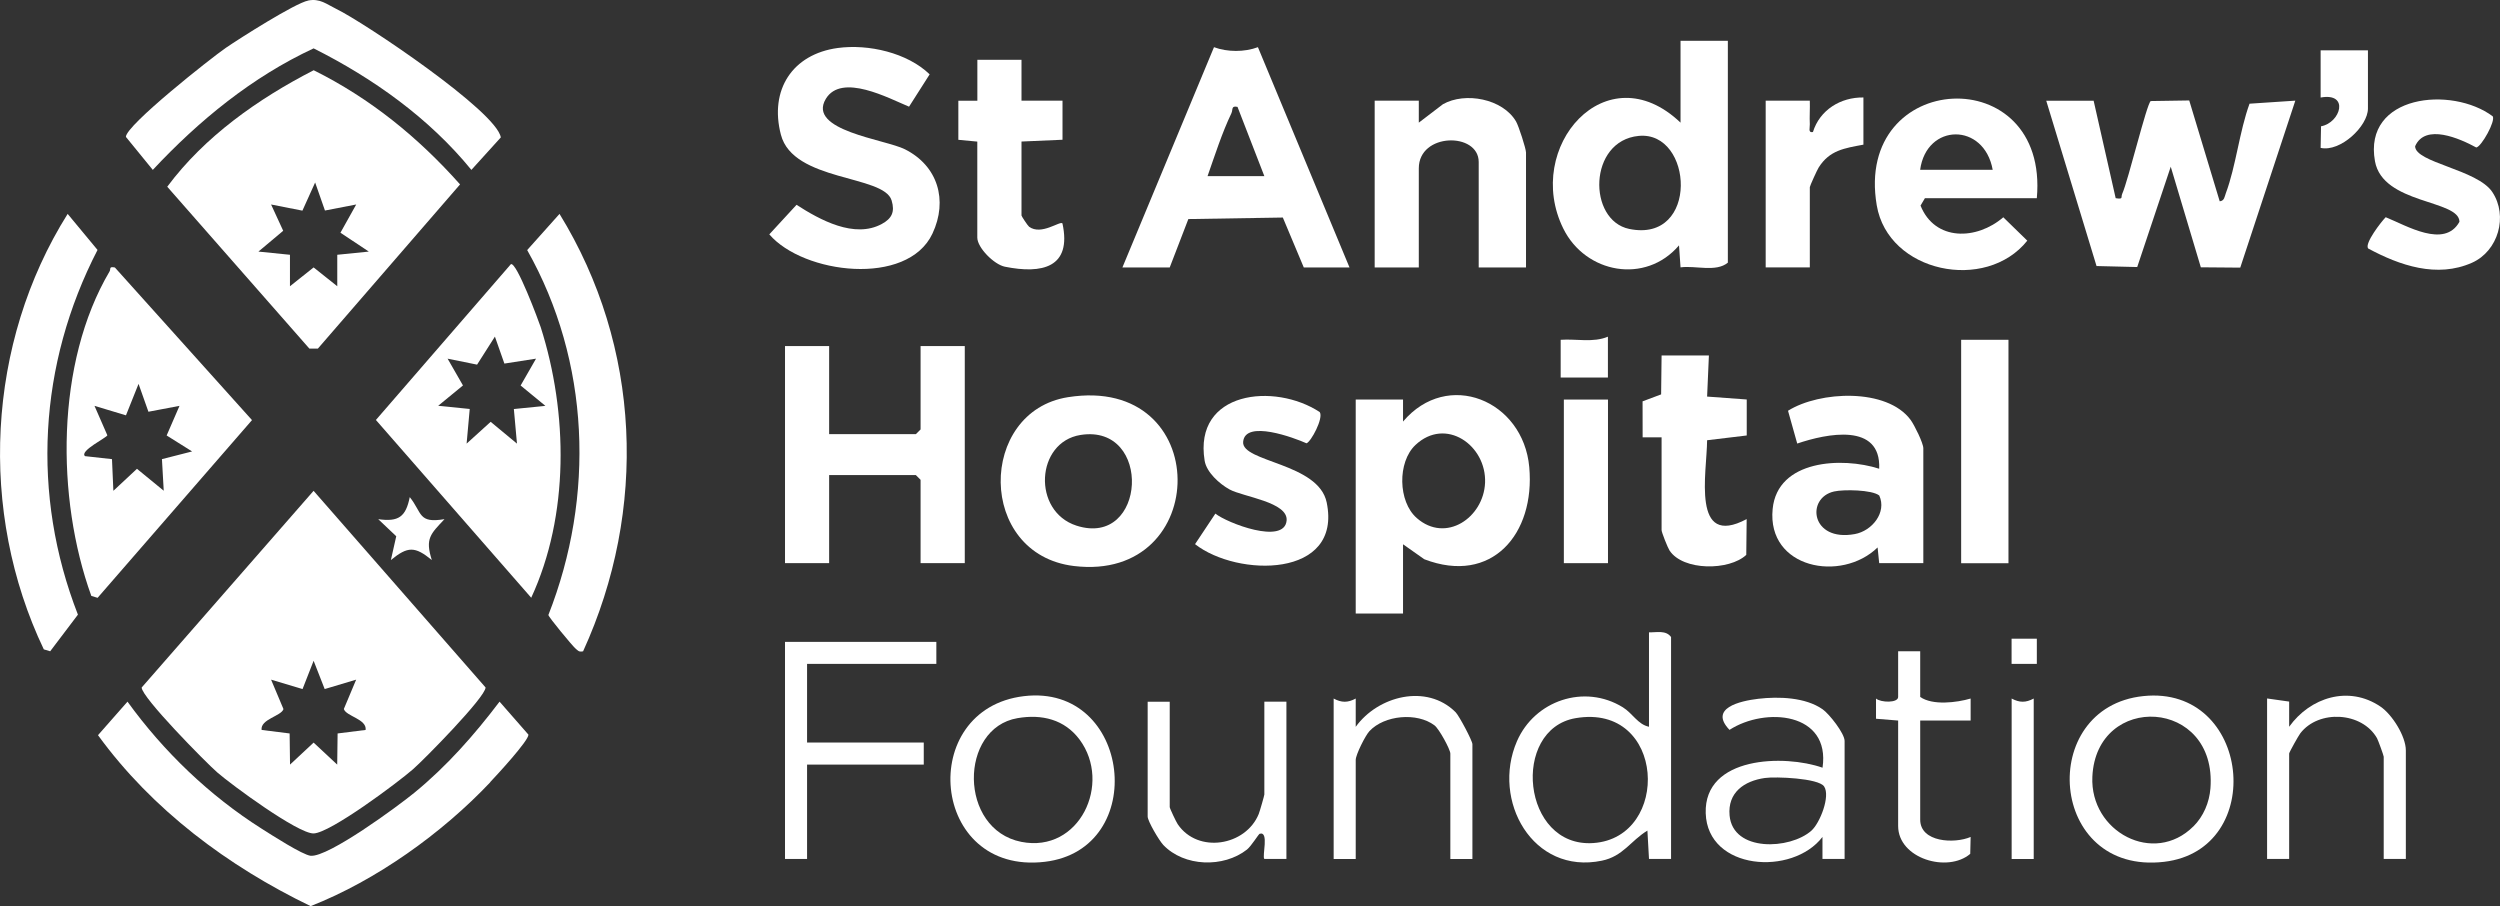 <?xml version="1.0" encoding="UTF-8"?>
<svg id="Layer_2" data-name="Layer 2" xmlns="http://www.w3.org/2000/svg" viewBox="0 0 377.29 136.76">
  <rect x="0" y="0" width="377.29" height="136.76" fill="#333333" stroke="none"/>
  <defs>
    <style>
      .cls-1 {
        fill: #fff;
      }
    </style>
  </defs>
  <g id="Layer_1-2" data-name="Layer 1">
    <path class="cls-1" d="M47.33,74.08l25.95,29.67c0,1.46-9.26,10.87-10.96,12.35-2.29,2-12.48,9.62-14.99,9.68-2.35.05-12.33-7.29-14.53-9.2-1.75-1.52-11.41-11.33-11.42-12.82l25.94-29.68ZM49,103.99l-1.67-4.27-1.67,4.27-4.75-1.42,1.87,4.44c-.31,1.06-3.51,1.52-3.3,3.15l4.23.53.06,4.7,3.56-3.32,3.56,3.32.06-4.7,4.23-.53c.2-1.65-2.96-2.06-3.29-3.16l1.86-4.43-4.75,1.42Z"/>
    <path class="cls-1" d="M47.97,52.61h-1.28s-21.45-24.43-21.45-24.43c5.64-7.58,13.71-13.27,22.1-17.58,8.54,4.24,15.77,10.13,22.09,17.23l-21.45,24.77ZM49.04,31.77l-1.48-4.23-1.92,4.25-4.73-.93,1.83,3.97-3.74,3.14,4.76.48v4.75s3.57-2.84,3.57-2.84l3.57,2.84v-4.75s4.76-.48,4.76-.48l-4.28-2.85,2.38-4.26-4.71.91Z"/>
    <path class="cls-1" d="M77.08,39.88c.83-.56,4.26,8.69,4.52,9.49,4.13,12.95,4.32,28.42-1.43,40.84l-23.44-26.83,20.36-23.5ZM80.88,54.13l-4.76.74-1.43-4.07-2.69,4.23-4.45-.9,2.32,4.04-3.74,3.07,4.76.48-.47,5.23,3.63-3.29,3.97,3.29-.47-5.22,4.76-.48-3.74-3.07,2.32-4.04Z"/>
    <path class="cls-1" d="M14.72,90.22l-.94-.29c-5.33-14.76-5.39-35.17,2.75-48.96.23-.39-.14-.79.81-.6l20.69,23.03-23.31,26.83ZM22.4,62.14l-1.49-4.21-1.9,4.75-4.75-1.43,1.94,4.44c-.05.34-4.26,2.37-3.37,3.15l4.07.45.21,4.78,3.56-3.32,4.04,3.31-.27-4.77,4.55-1.16-3.84-2.41,1.94-4.47-4.7.89Z"/>
    <path class="cls-1" d="M315.96,15.19l3.33,14.72c1.22.19.74-.11.99-.67.91-2.01,3.69-13.59,4.3-13.99l5.81-.09,4.6,15.22c.72-.07.73-.71.92-1.21,1.53-4.08,2.05-9.33,3.58-13.52l6.91-.46-8.31,25.2-5.95-.05-4.54-15.18-5.06,15.14-6.14-.15-7.59-24.95h7.14Z"/>
    <path class="cls-1" d="M74,118.04c-7.28,7.71-17.2,14.81-27.12,18.71-12.47-6.02-23.92-14.56-32.09-25.8l4.45-5.06c5.46,7.55,12.38,14.19,20.26,19.18,1.36.86,6.19,3.98,7.39,4.08,2.67.23,13.11-7.44,15.64-9.51,4.91-4.02,9.04-8.71,12.86-13.75l4.36,4.98c.05.89-4.79,6.13-5.77,7.16Z"/>
    <polygon class="cls-1" points="125.13 52.23 125.13 65.52 138.22 65.52 138.93 64.81 138.93 52.23 145.6 52.23 145.6 84.99 138.93 84.99 138.93 72.41 138.22 71.7 125.13 71.7 125.13 84.99 118.47 84.99 118.47 52.23 125.13 52.23"/>
    <path class="cls-1" d="M260.76,6.16v33.48c-1.79,1.48-4.88.4-7.14.71l-.23-3.32c-5.04,5.92-14.11,4.25-17.46-2.53-6.06-12.25,6.48-26.68,17.69-15.99V6.16h7.14ZM247.31,20.51c-7.63.73-7.73,12.74-1.43,14.04,10.6,2.18,9.67-14.83,1.43-14.04Z"/>
    <path class="cls-1" d="M211.74,60.3v3.32c6.71-7.93,18.14-3.22,19.05,6.87s-5.65,17.82-15.84,13.91l-3.21-2.26v10.45h-7.14v-32.29h7.14ZM213.81,78.18c4.39,3.85,10.09-.06,10.31-5.32.24-5.65-5.94-10.01-10.51-5.7-2.73,2.57-2.63,8.54.19,11.01Z"/>
    <path class="cls-1" d="M169.39,40.36l13.82-33.24c2,.75,4.6.76,6.63,0l13.82,33.24h-6.9l-3.16-7.53-14.26.23-2.81,7.3h-7.14ZM182.24,26.58h8.57l-4.05-10.45c-.99-.21-.66.4-.92.96-1.43,2.99-2.5,6.36-3.6,9.49Z"/>
    <path class="cls-1" d="M126.45,7.24c4.62-.62,10.48.72,13.85,3.98l-3.11,4.88c-3.05-1.26-10.18-5.13-12.56-1.18-2.88,4.79,8.94,6.1,11.94,7.61,4.97,2.5,6.52,7.69,4.15,12.73-3.78,8.04-19.48,6.1-24.62.11l4.11-4.46c3.52,2.27,8.73,5.14,12.87,2.89,1.51-.82,2-1.82,1.48-3.55-1.17-3.89-14.86-2.8-16.71-9.92-1.76-6.75,1.72-12.16,8.6-13.09Z"/>
    <path class="cls-1" d="M88.01,98.29c-.67.15-.78-.1-1.2-.46-.46-.4-4.02-4.7-4.05-5.02,7.04-17.89,6.3-38.25-3.2-55.07l4.88-5.46c12.33,20.04,13.31,44.66,3.56,66.01Z"/>
    <path class="cls-1" d="M7.58,98.29l-.97-.29C-3.3,77.24-2.03,51.77,10.21,32.28l4.51,5.44c-8.9,17.24-10.03,36.9-2.96,55.04l-4.18,5.52Z"/>
    <path class="cls-1" d="M46.5.08c1.79-.35,2.76.54,4.24,1.26,4.25,2.06,24.25,15.5,24.84,19.4l-4.44,4.9c-6.38-7.82-14.82-13.83-23.81-18.34-9.3,4.33-17.31,10.89-24.27,18.34l-4.06-4.98c-.01-1.74,12.87-11.92,15.1-13.45,2.1-1.44,10.45-6.74,12.4-7.12Z"/>
    <path class="cls-1" d="M161.18,59.94c22.04-3.47,21.76,28,.89,25.48-14.67-1.78-14.5-23.33-.89-25.48ZM163.08,65.64c-6.78,1.07-7.34,11.52-.62,13.69,10.57,3.4,11.51-15.4.62-13.69Z"/>
    <path class="cls-1" d="M307.39,29.91h-16.89l-.66,1.12c2.18,5.41,8.47,5.22,12.49,1.76l3.62,3.53c-6.26,7.84-21,4.83-22.72-5.34-3.47-20.5,26.04-22.05,24.16-1.07ZM300.73,25.63c-1.29-7.18-9.99-7.08-10.95,0h10.95Z"/>
    <path class="cls-1" d="M230.3,40.36h-7.14v-15.91c0-4.54-9.04-4.45-9.04.95v14.96h-6.66V15.19h6.66v3.32s3.64-2.78,3.64-2.78c3.35-1.9,9.04-.83,11.04,2.61.39.67,1.5,4.1,1.5,4.68v17.33Z"/>
    <path class="cls-1" d="M290.26,84.99h-6.66l-.24-2.37c-5.51,5.34-16.71,3.16-15.84-5.8.72-7.44,10.46-7.89,16.08-6.08.3-7.01-7.92-5.31-12.37-3.8l-1.39-4.95c4.77-2.99,14.94-3.47,18.51,1.39.57.78,1.91,3.5,1.91,4.27v17.33ZM276.8,74.17c-4.3.96-3.52,7.65,3.12,6.43,2.6-.47,4.86-3.27,3.69-5.82-1.1-.88-5.4-.93-6.8-.61Z"/>
    <path class="cls-1" d="M357.38,37.48c-.54-.76,1.98-4.01,2.66-4.7,3.17,1.28,8.88,4.76,11.13.69-.03-3.37-11.57-2.6-12.75-9.14-1.81-10.04,11.58-11.4,17.77-6.78.46.72-1.7,4.58-2.48,4.71-2.49-1.36-7.71-3.67-9.23-.19,0,2.48,9.39,3.5,11.65,6.91,2.41,3.63.9,8.9-3.06,10.67-5.28,2.35-10.92.42-15.69-2.16Z"/>
    <path class="cls-1" d="M180.34,82.14l3.08-4.63c1.74,1.41,10.39,4.75,10.75,1.06.27-2.81-6.57-3.58-8.62-4.71-1.51-.83-3.47-2.59-3.75-4.33-1.71-10.51,10.54-11.83,17.37-7.34.61.9-1.34,4.52-2,4.71-1.8-.81-9.29-3.62-9.56-.21-.24,3.06,11.38,3.17,12.61,9.14,2.37,11.46-13.47,11.3-19.87,6.29Z"/>
    <path class="cls-1" d="M154.16,9.01v6.18s6.19,0,6.19,0v5.9s-6.19.27-6.19.27v11.16c0,.12.94,1.54,1.15,1.7,1.84,1.35,4.65-.92,5.03-.51,1.45,6.69-3.08,7.67-8.69,6.54-1.63-.33-4.16-2.87-4.16-4.4v-14.48l-2.86-.27v-5.9s2.87,0,2.87,0v-6.18s6.66,0,6.66,0Z"/>
    <path class="cls-1" d="M257.9,53.65l-.27,6.2,5.98.44v5.43s-5.98.72-5.98.72c-.03,4.9-2.43,16.36,5.97,11.9l-.06,5.4c-2.55,2.4-9.54,2.44-11.58-.66-.28-.43-1.2-2.75-1.2-3.07v-14.01h-2.86s-.01-5.43-.01-5.43l2.8-1.05.07-5.87h7.14Z"/>
    <path class="cls-1" d="M252.19,129.63h-3.33s-.24-4.28-.24-4.28c-2.54,1.55-3.67,3.88-6.87,4.54-10.44,2.17-16.69-9.09-12.82-18.02,2.66-6.14,10.17-8.71,15.98-5.13,1.5.93,2.26,2.59,3.95,2.94v-14.25c1.16.03,2.56-.36,3.33.71v33.48ZM237.79,108.38c-9.79,1.67-8.15,19.59,2.67,18.85,11.76-.81,10.95-21.17-2.67-18.85Z"/>
    <rect class="cls-1" x="295.97" y="51.28" width="7.14" height="33.72"/>
    <polygon class="cls-1" points="141.31 96.87 141.31 100.19 121.8 100.19 121.8 112.06 139.41 112.06 139.41 115.39 121.8 115.39 121.8 129.63 118.47 129.63 118.47 96.87 141.31 96.87"/>
    <path class="cls-1" d="M281.22,14.71v7.12c-2.86.54-5.11.83-6.76,3.46-.23.36-1.33,2.79-1.33,2.95v12.11h-6.66V15.19h6.66c.04,1.18-.06,2.39,0,3.57.03.54-.31,1.3.47,1.17,1.03-3.34,4.18-5.27,7.62-5.22Z"/>
    <path class="cls-1" d="M154.53,105.06c16.21-1.93,19,23.12,3.15,25-17.33,2.05-19.41-23.06-3.15-25ZM153.56,108.38c-8.84,1.51-8.92,16.79.57,18.67,8.8,1.74,13.7-8.83,8.8-15.43-2.28-3.06-5.71-3.87-9.37-3.24Z"/>
    <path class="cls-1" d="M278.37,129.63h-3.33s0-3.32,0-3.32c-4.54,5.94-17.35,5.05-17.62-3.58s11.9-8.89,17.63-6.87c1.23-8.37-8.64-9.2-14.04-5.71-3.15-3.28,1.58-4.36,4.34-4.69,3.07-.36,7.12-.24,9.72,1.59,1,.7,3.31,3.64,3.31,4.77v17.81ZM266.35,117.41c-3.14.45-5.64,2.2-5.33,5.65.5,5.56,9.12,5.17,12.35,2.3,1.29-1.15,2.89-5.21,1.92-6.67-.84-1.26-7.35-1.51-8.94-1.28Z"/>
    <path class="cls-1" d="M323.47,105.05c16.22-1.69,18.75,23.16,3.15,25.01-17.54,2.08-19.29-23.33-3.15-25.01ZM331.02,124.72c1.52-1.52,2.4-3.6,2.57-5.75,1.04-13.65-17.23-14.54-17.82-1.75-.38,8.34,9.3,13.44,15.25,7.49Z"/>
    <path class="cls-1" d="M201.27,105.42c1.19.64,2.13.65,3.33,0v4.27c3.34-4.65,10.7-6.57,15.07-2.21.52.51,2.54,4.32,2.54,4.83v17.33h-3.33v-15.91c0-.62-1.7-3.74-2.39-4.26-2.65-2-7.56-1.55-9.82.87-.64.69-2.07,3.57-2.07,4.34v14.96h-3.33v-24.22Z"/>
    <path class="cls-1" d="M363.07,129.63h-3.33v-15.43c0-.17-.83-2.46-1.01-2.79-2.27-4-8.81-4.34-11.57-.75-.26.33-1.69,2.88-1.69,3.06v15.91h-3.33v-24.22l3.33.47v3.8c3.18-4.44,8.99-6.28,13.77-3.05,1.78,1.2,3.84,4.49,3.84,6.62v16.38Z"/>
    <path class="cls-1" d="M176.53,105.89v15.91c0,.19.97,2.24,1.21,2.59,3.05,4.49,10.26,3.27,12.22-1.54.15-.37.85-2.79.85-2.95v-14.01h3.33v23.74h-3.33c-.38-.37.76-4.25-.71-3.8-.15.04-1.27,1.87-1.91,2.38-3.55,2.79-9.48,2.61-12.63-.69-.64-.68-2.36-3.6-2.36-4.29v-17.33h3.33Z"/>
    <rect class="cls-1" x="236.01" y="60.3" width="6.66" height="24.69"/>
    <path class="cls-1" d="M289.79,98.29v6.89c1.87,1.31,5.5.86,7.61.24v3.32s-7.61,0-7.61,0v14.96c0,3.43,5.18,3.66,7.61,2.61l-.06,2.55c-3.41,2.91-10.88.72-10.88-4.21v-15.91l-3.34-.27v-3.05c.73.63,3.34.69,3.34-.24v-6.89h3.33Z"/>
    <path class="cls-1" d="M357.36,7.59v8.79c0,2.67-4.17,6.6-7.14,5.94l.06-3.26c2.96-.53,4.33-5.14-.06-4.34v-7.12h7.14Z"/>
    <path class="cls-1" d="M306.92,105.42v24.22h-3.33v-24.22c1.2.64,2.13.64,3.33,0Z"/>
    <path class="cls-1" d="M242.67,56.98h-7.14v-5.7c2.36-.17,4.9.47,7.13-.47v6.17Z"/>
    <path class="cls-1" d="M67.08,78.35c-2.1,2.24-2.95,2.92-1.91,6.17-2.56-2.09-3.62-2.09-6.18,0l.81-3.59-2.72-2.58c3.08.44,4.16-.35,4.76-3.33,1.91,2.39,1.24,4,5.23,3.33Z"/>
    <rect class="cls-1" x="303.58" y="96.39" width="3.81" height="3.8"/>
  </g>
</svg>